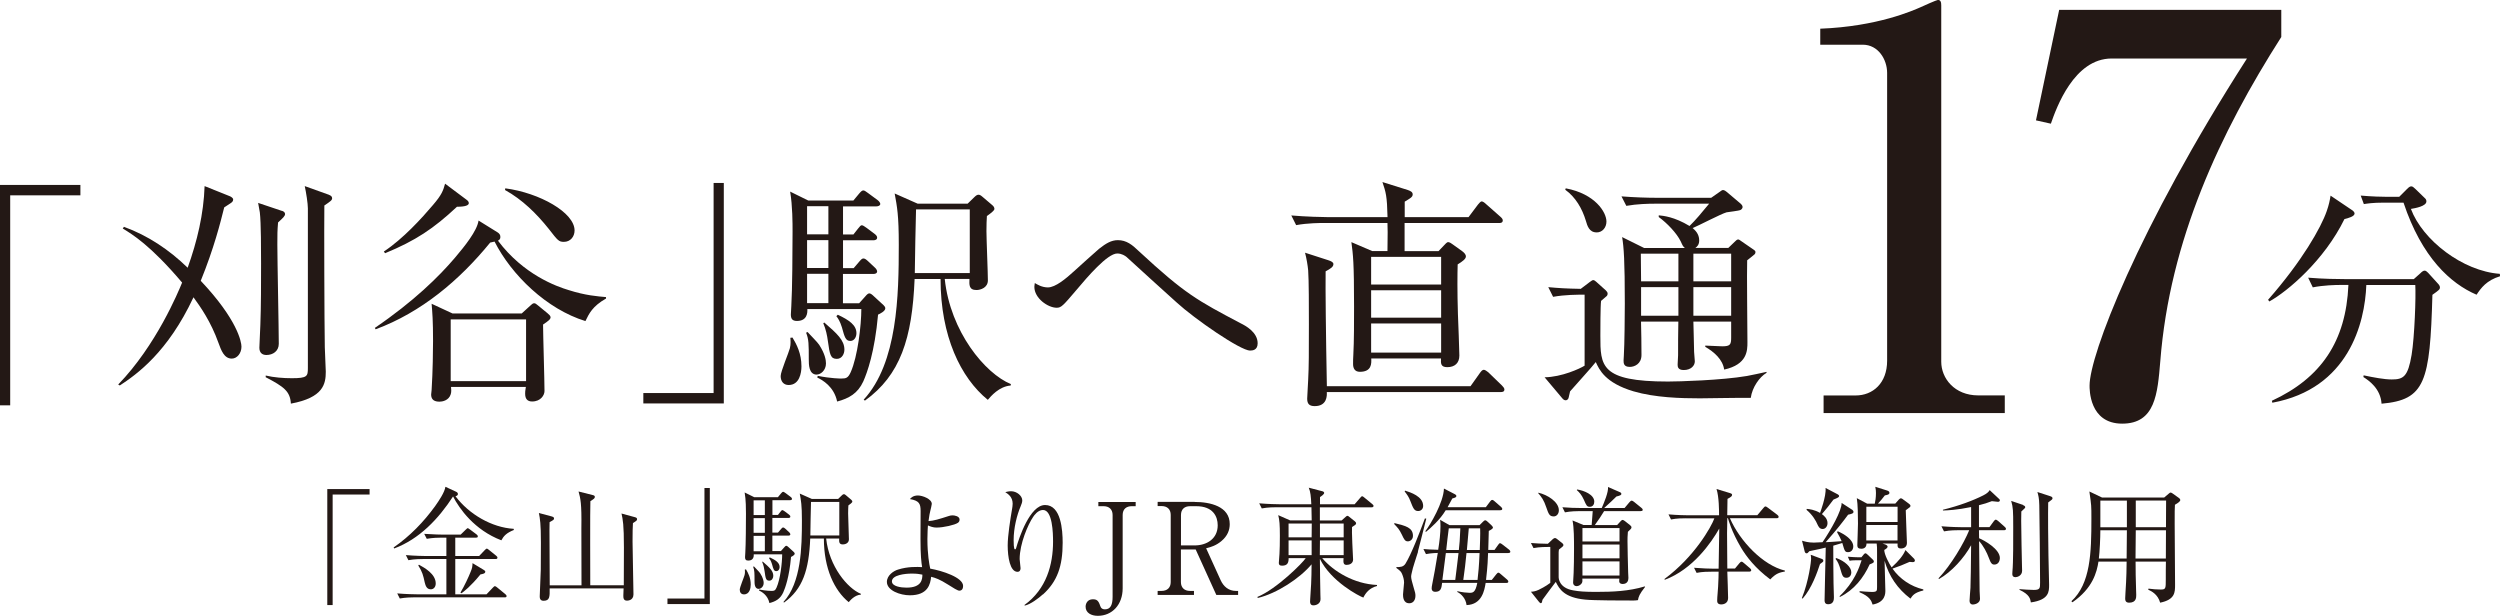 <?xml version="1.0" encoding="UTF-8"?><svg id="_レイヤー_2" xmlns="http://www.w3.org/2000/svg" viewBox="0 0 382.46 94.21"><g id="_ヘッダー"><path d="M1.56,29.88v32.13H0V28.29h12.3v1.59H1.56Z" style="fill:#231815;"/><path d="M18.08,58.83c5.82-6,9.19-14.16,9.78-15.6-4.86-5.74-7.67-7.41-9.08-8.27l.18-.26c3.67,1.33,6.93,3.52,9.75,6.26,1.45-4.04,2.45-8.23,2.59-12.49l3.89,1.56c.15.07.48.26.48.48,0,.3-.18.44-.41.59-.3.19-.74.48-.96.63-.59,2.37-1.56,6.23-3.59,11.23,5.6,5.93,6.23,9.34,6.23,10.08,0,1-.67,1.82-1.48,1.82-1.19,0-1.63-1.3-2.04-2.41-1.15-3.22-2.74-5.49-3.82-6.97-3.93,8.41-8.67,11.79-11.27,13.49l-.26-.15ZM43.13,32.25c.26.07.48.26.48.48,0,.33-.3.59-1.07,1.3-.11,1.26-.11,1.82-.11,3.37,0,2.41.22,13.01.22,15.2,0,1.11-.89,1.71-1.89,1.71-.63,0-1.08-.33-1.08-1.11,0-.56.15-3,.15-3.48.11-2.93.11-6.52.11-9.45,0-1.74,0-6.26-.19-7.78-.04-.22-.22-1.22-.26-1.45l3.63,1.22ZM50.33,29.81c.3.11.48.26.48.52,0,.3-.26.48-1.19,1.11-.04,2.74,0,17.79.07,21.68,0,.59.15,3.19.15,3.74,0,1.89-.37,3.97-5.34,4.89-.11-1.89-1.07-2.59-3.85-4.04v-.26c1.26.3,2.71.41,4,.41,2.37,0,2.45-.3,2.45-1.56v-24.42c0-.74-.26-2.41-.48-3.41l3.71,1.33Z" style="fill:#231815;"/><path d="M89.56,49.12c-5.93-1.82-11.3-7.04-13.9-12.16-.18.04-.37.07-.67.15-4.71,5.78-10.53,10.67-17.53,13.27l-.11-.22c5.93-4.04,9.82-7.86,12.3-10.79,1.41-1.67,3.34-4.04,3.56-5.63l2.93,1.82c.22.15.41.33.41.7,0,.3-.15.44-.37.56,3.89,5.19,8.97,7.01,10.82,7.56,2.56.82,4.45.96,5.71,1.07v.22c-2.08,1.19-2.59,2.3-3.15,3.45ZM69.92,31.62c-3.6,3.37-6.34,5.19-11.01,7.12l-.19-.26c2.93-1.93,5.82-5.11,7.52-7.12,1.37-1.59,1.56-2.22,1.85-3.26l3.22,2.41c.22.15.41.33.41.56,0,.33-.48.56-1.82.56ZM83.08,49.67c0,1.45.22,8.52.22,10.16,0,.63-.59,1.59-1.89,1.59-.7,0-1.07-.37-1.07-1.19,0-.26,0-.41.11-1.04h-11.45c.04.37.07.74-.04,1.11-.3,1-1.33,1.15-1.74,1.15-1.11,0-1.26-.63-1.26-1.11,0-.11.04-.33.07-.67.18-2.74.22-6.23.22-7.49,0-3.22-.11-4.37-.22-5.71l3.19,1.48h10.6l1.26-1.15c.26-.22.41-.41.63-.41.19,0,.33.11.59.33l1.45,1.19c.26.22.48.41.48.63,0,.3-.33.56-1.15,1.11ZM80.48,48.86h-11.53v9.45h11.53v-9.45ZM86.27,37c-.78,0-.93-.19-2.3-1.96-1.89-2.37-4.08-4.52-6.71-5.97l.04-.26c5.26.7,10.6,3.71,10.6,6.45,0,.93-.63,1.74-1.63,1.74Z" style="fill:#231815;"/><path d="M98.42,61.72v-1.59h10.75V27.99h1.56v33.73h-12.3Z" style="fill:#231815;"/><path d="M120.65,58.9c-.78,0-1.22-.56-1.22-1.37,0-.7,1.26-3.63,1.41-4.26.15-.63.11-1.15.07-1.59l.33-.04c.63,1.04,1.37,2.45,1.37,4.41,0,1-.3,2.85-1.96,2.85ZM134.33,48.12c-.52,5.78-1.67,8.9-2.26,10.23-.85,1.85-2.19,2.59-4,3.08-.48-2.3-2.26-3.3-3.04-3.67l.07-.26c2.08.41,3.48.41,3.59.41.74,0,1.04-.07,1.45-.96,1.08-2.41,1.63-7.23,1.63-9.67h-8.26c.04.59-.04,1.82-1.59,1.82-.74,0-.93-.37-.93-1,0-.22.07-1.11.07-1.3.15-2.33.19-8.78.19-11.34,0-1.3,0-3.97-.37-6.15l2.78,1.37h6.89l.89-1.07c.26-.3.44-.48.63-.48.22,0,.41.19.74.41l1.45,1.07c.26.19.41.44.41.59,0,.26-.33.37-.59.37h-5.11v4.3h1.59l.7-.89c.3-.37.41-.52.59-.52s.41.19.74.41l1.19.89c.19.15.41.33.41.59,0,.33-.33.41-.59.41h-4.63v4.26h1.63l.89-1.04c.26-.3.41-.44.59-.44.22,0,.37.11.67.37l1.11,1.04c.22.19.33.44.33.59,0,.22-.22.37-.56.37h-4.67v4.48h2.48l.96-1.07c.22-.26.41-.44.59-.44s.41.15.74.48l1.45,1.33c.15.15.26.3.26.48,0,.44-.85.85-1.11.96ZM124.95,57.31c-1.22,0-1.22-1.56-1.22-2.33,0-2.3,0-3.08-.41-4.08l.22-.11c.26.3,1.59,1.63,1.78,1.96.89,1.37,1.04,2.33,1.04,2.85,0,1.07-.82,1.7-1.41,1.7ZM126.73,31.55h-3.26v4.3h3.26v-4.3ZM126.73,36.74h-3.26v4.26h3.26v-4.26ZM126.73,41.89h-3.26v4.48h3.26v-4.48ZM128.02,54.9c-.96,0-1.08-.63-1.37-2.74-.11-.82-.3-1.78-.7-2.71l.15-.11c1.96,1.7,3.08,2.71,3.08,4.15,0,.63-.37,1.41-1.15,1.41ZM130.1,52.16c-.74,0-.89-.59-1.3-2.08-.3-.96-.59-1.37-.85-1.71l.22-.22c1.74.82,2.85,1.59,2.85,2.82,0,.59-.33,1.19-.93,1.19ZM154.64,58.98c-1.78.11-3.08,1.67-3.52,2.19-4.15-3.37-7.23-9.75-7.23-18.49h-3.97c-.37,9.12-2.19,14.71-7.6,18.61l-.19-.15c5.19-5.63,5.37-15.97,5.37-23.68,0-4.6-.26-5.82-.63-7.86l3.52,1.56h7.64l1.07-1.04c.22-.22.41-.33.59-.33s.33.07.63.33l1.48,1.26c.22.19.33.37.33.59,0,.26-.71.78-1.15,1.07-.04.63-.07,1.33-.07,2.33,0,1.19.22,6.38.22,7.52s-1.15,1.48-1.74,1.48c-1.19,0-1.11-.82-1.08-1.7h-3.78c.85,8.08,6.19,14.49,10.12,16.09l-.04.22ZM148.37,32.03h-8.23c-.04,1.41-.19,8.23-.19,9.75h8.41v-9.75Z" style="fill:#231815;"/><path d="M191.27,53.64c-1.52,0-8.56-4.89-11.23-7.34-1.08-.96-6.63-6-7.71-7-.19-.15-.71-.52-1.41-.52-1.52,0-4.63,3.67-6.19,5.52-2.11,2.48-2.37,2.78-3.08,2.78-1.33,0-3.41-1.45-3.41-3.19,0-.15.04-.33.07-.59.37.22,1.08.67,2,.67,1.15,0,2.74-1.33,3.97-2.45.63-.56,3.3-3,3.85-3.45,1.08-.85,1.89-1.33,2.89-1.33,1.3,0,2.19.7,3.22,1.7,7.04,6.52,8.93,7.52,15.6,11.04.67.33,2.56,1.33,2.56,3.04,0,1.07-.82,1.11-1.15,1.11Z" style="fill:#231815;"/><path d="M224.66,33.22l1.45-1.93c.18-.22.41-.48.56-.48.19,0,.48.22.67.41l2.19,1.93c.22.19.37.37.37.56,0,.37-.3.41-.56.41h-14.46v4.3h5.19l.78-.82c.26-.26.48-.56.7-.56s.52.22.67.33l1.45,1.04c.26.19.59.48.59.82,0,.37-.48.74-1.26,1.22-.04,1.52-.07,4.04.04,7.6.04.96.22,5.63.22,6.34,0,1.15-.7,1.78-1.85,1.78-1,0-1-.56-.96-1.33h-10.67c.04.78.07,2.04-1.74,2.04-.85,0-1.04-.63-1.04-1.19,0-.33,0-1,.04-1.45.11-2,.11-5.11.11-7.3,0-6.86-.15-7.97-.41-9.9l3.19,1.37h2.33c.04-2.96.04-3.3,0-4.3h-9.6c-.63,0-2.59,0-4.37.33l-.74-1.48c2.15.19,4.93.26,5.71.26h9.01c-.07-3.26-.26-3.82-.78-5.37l3.89,1.22c.41.15.74.3.74.67,0,.41-.37.59-1.22,1.11v2.37h9.78ZM224.96,59.09l1.45-2.04c.19-.26.37-.48.59-.48.18,0,.48.22.67.37l2.11,2.04c.19.19.37.41.37.59,0,.37-.3.41-.56.41h-26.61c.04.56.04,2.15-1.85,2.15-.89,0-1.15-.41-1.15-1.15,0-.48.15-2.45.15-2.85.11-2.15.11-4.11.11-8.49,0-2.63,0-6.71-.11-8.27-.07-.78-.26-1.89-.48-2.71l3.56,1.15c.44.15.78.3.78.59,0,.41-.37.67-1.19,1.11-.04,2.34.04,9.79.19,17.57h21.98ZM209.76,39.3v4.23h10.71v-4.23h-10.71ZM209.76,44.41v4.19h10.71v-4.19h-10.71ZM209.76,49.49v4.45h10.71v-4.45h-10.71Z" style="fill:#231815;"/><path d="M267.85,60.87c-1.26-.04-6.71.07-7.82.07-2.85,0-6.86-.11-10.12-1.07-4.37-1.3-5.26-3.34-5.78-4.48-.56.74-3.37,3.82-3.93,4.48-.11.37-.19.93-.26,1.07-.04.11-.19.3-.41.3-.18,0-.37-.11-.52-.3l-2.71-3.22c2.63-.04,5.41-1.33,6.12-1.78v-10.86c-1.11,0-3,0-4.82.33l-.74-1.48c1.63.15,2.74.22,4.97.26l1.37-1.04c.22-.15.41-.3.52-.3.15,0,.33.11.48.26l1.48,1.33c.15.15.26.3.26.48,0,.22-.11.37-.22.44-.19.15-.56.48-.78.67-.11.74-.11,4.52-.11,5.34,0,4.6,0,7,10.34,7,1.63,0,8.23-.19,12.08-.85.78-.15,2.04-.41,3-.63v.15c-1.08.63-2.19,2.22-2.41,3.82ZM244.24,35.55c-1.11,0-1.41-1-1.63-1.78-.56-1.85-1.56-3.6-3.15-4.74l.07-.22c4.52.85,6.23,3.67,6.23,5.08,0,.89-.59,1.67-1.52,1.67ZM268.44,38.89c-.15.15-.96.78-1.15.93-.07,1.78.04,10.53.04,12.53,0,1.26,0,3.41-3.56,4.19-.22-1.56-1.56-2.71-2.89-3.48v-.19c.37,0,2.19.11,2.59.11,1.22,0,1.37-.26,1.37-1.33v-2.45h-5.78c0,.37.11,3.97.11,4.63,0,.15.11,1.3.11,1.45,0,.67-.59,1.33-1.7,1.33-.93,0-.93-.56-.93-.85,0-.19.07-1.19.07-1.41,0-.74,0-4.34.04-5.15h-5.71c.04.74.07,4.3.07,5.11,0,1.37-1.08,1.82-1.78,1.82-.96,0-.96-.59-.96-1,0-.11.04-.59.04-.7.11-1.67.15-6.52.15-7.97,0-6.56-.15-8.64-.41-10.19l3.37,1.67h6.23c-.3-.26-.33-.33-.63-1-.63-1.3-2.11-2.82-3.37-3.74v-.26c.71.07,2.37.22,4.71,1.63.89-.85,1.93-2.11,3-3.41h-8.3c-.96,0-2.74.04-4.37.33l-.74-1.45c1.93.15,3.82.22,5.71.22h8.01l1.33-.93c.15-.11.33-.26.48-.26.19,0,.48.19.59.3l2.15,1.82c.07.07.26.26.26.48,0,.07-.07.33-.3.44-.26.15-1.82.3-2.15.37-.82.22-4.37,2.08-5.19,2.41.33.3,1,.85,1,1.89,0,.67-.33.96-.59,1.15h5.04l1.04-1c.15-.15.3-.3.48-.3.11,0,.33.15.41.22l1.93,1.33c.19.11.3.26.3.37,0,.15-.04.22-.11.33ZM256.77,38.81h-5.75c0,1.04.04,3,.04,4.23h5.71v-4.23ZM256.77,43.93h-5.71v4.37h5.71v-4.37ZM264.84,38.81h-5.78v4.23h5.78v-4.23ZM264.84,43.93h-5.78v4.37h5.78v-4.37Z" style="fill:#231815;"/><path d="M278.98,60.5h4.9c2.62,0,4.82-1.86,4.82-5.32V11.15c0-2.03-1.35-4.31-3.72-4.31h-6.51v-2.45c8.79-.34,14.2-2.79,15.38-3.3.34-.17,2.45-1.1,2.62-1.1.42,0,.51.34.51.85v54.5c0,2.54,2.03,5.15,5.66,5.15h4.06v2.7h-27.72v-2.7Z" style="fill:#231815;"/><path d="M349,1.52v4.14c-9.38,14.7-17.07,31.1-18.51,49.6-.42,4.99-.76,9.55-5.83,9.55s-4.99-5.32-4.99-5.83c0-4.56,7.27-23.83,24.08-50.03h-20.7c-5.75,0-8.45,7.52-9.3,9.97l-2.28-.51,3.55-16.9h33.97Z" style="fill:#231815;"/><path d="M358.66,33.52c-3.08,6.3-8.67,11.04-11.49,12.6l-.19-.26c5.19-5.89,8.12-11.08,8.97-13.56.33-.93.48-1.67.59-2.37l3.19,2.15c.19.11.48.33.48.59,0,.44-.96.7-1.56.85ZM372.12,45.12c-.37,13.34-1.11,16.05-7.78,16.64-.15-2.33-1.96-3.56-2.78-4.08l.04-.26c1.56.33,3.15.63,4.3.63,1.78,0,2.48-.41,3.04-3.78.45-2.74.67-8.93.56-10.67h-7.49c-.22,5.82-2.71,15.86-14.38,18.01l-.07-.3c7.52-3.48,11.34-9.08,11.71-17.72h-1.08c-.93,0-2.71.04-4.37.37l-.71-1.48c2.3.19,4.56.22,5.67.22h10.49l1-.89c.22-.22.44-.41.67-.41.19,0,.37.19.52.33l1.48,1.63c.19.19.33.41.33.59,0,.33-.11.41-1.15,1.15ZM378.86,45.08c-3.97-1.7-8.38-5.71-11.16-14.08h-2.96c-1.85,0-2.59.15-3.11.22l-.48-1.3c1.67.15,3.3.19,4.04.19h1.85l1.19-1.19c.33-.33.48-.41.67-.41.22,0,.37.19.63.41l1.37,1.33c.22.19.3.33.3.56,0,.74-1.71,1.04-2.37,1.15,1.78,4.78,7.93,9.53,13.6,9.93l.04.37c-2.08.63-2.93,1.82-3.59,2.82Z" style="fill:#231815;"/><path d="M50.89,75.66v16.91h-.82v-17.75h6.47v.84h-5.66Z" style="fill:#231815;"/><path d="M76.7,82.66c-4.13-1.58-6.43-4.84-7.39-6.71-2.24,3.45-5.15,6.51-9.01,7.96l-.08-.16c2.48-1.72,4.6-3.9,6.36-6.34.58-.82,1.46-2.13,1.56-2.94l1.64.76c.14.06.27.18.27.33,0,.27-.23.31-.37.35,2.05,2.75,5.56,4.8,8.91,4.99l.02.18c-1.13.45-1.56.92-1.91,1.58ZM77.21,91.38h-13.75c-.49,0-1.42.02-2.3.18l-.39-.78c1.35.12,2.73.14,3,.14h4.52v-5.4h-3.51c-.19,0-1.4,0-2.3.18l-.39-.78c1.37.12,2.85.14,3,.14h3.2v-2.81h-.7c-.49,0-1.42.02-2.3.18l-.39-.76c1.35.1,2.71.12,3,.12h2.57l.76-.74c.16-.14.25-.25.33-.25s.23.14.35.21l.99.74c.1.08.2.18.2.31,0,.18-.16.19-.29.19h-3.16v2.81h3.65l.84-.88c.14-.14.25-.25.33-.25.1,0,.23.12.35.21l1.09.88c.12.1.19.18.19.29,0,.2-.16.21-.29.21h-6.16v5.4h4.78l.96-1.01c.16-.16.23-.23.31-.23.12,0,.25.1.37.2l1.23,1.01c.12.1.2.2.2.31,0,.18-.18.19-.29.19ZM65.88,90.15c-.6,0-.78-.55-.9-1.03-.23-1.09-.37-1.64-.99-2.61l.1-.12c.86.47,2.57,1.42,2.57,2.87,0,.51-.29.9-.78.9ZM73.49,87.89c-1.5,1.83-2.46,2.55-2.89,2.87l-.16-.1c.62-1.03,1.25-2.4,1.56-3.18.25-.58.27-.82.29-1.33l1.74,1.05c.17.1.21.18.21.25,0,.29-.33.35-.76.43Z" style="fill:#231815;"/><path d="M96.83,80.03c-.04.68-.06,1.27-.06,2.83,0,1.27.14,6.92.14,8.07,0,.96-.92.96-1,.96-.55,0-.55-.47-.55-.78,0-.18.04-.94.04-1.09h-11.31c.02,1.27.02,1.89-.94,1.89-.58,0-.58-.49-.58-.7,0-.57.16-3.39.16-4.04,0-.68.02-2.77.02-4.15,0-2.94-.14-3.65-.31-4.54l1.91.51c.2.06.41.12.41.31,0,.21-.08.25-.68.58-.02.39-.02.72-.02,1.19,0,1.35.04,7.27.04,8.48h4.86s-.02-8.7-.02-8.72c.06-3.88-.14-4.56-.43-5.64l2.18.55c.16.04.31.1.31.27,0,.23-.14.31-.68.66-.06.96-.02,11.92-.02,12.87h5.13c0-.92.02-4.95.02-5.77,0-3.53-.17-4.31-.37-5.21l2.01.55c.23.06.37.12.37.31,0,.21-.08.25-.62.6Z" style="fill:#231815;"/><path d="M102.11,92.41v-.84h5.66v-16.91h.82v17.75h-6.47Z" style="fill:#231815;"/><path d="M113.81,90.93c-.41,0-.64-.29-.64-.72,0-.37.66-1.91.74-2.24.08-.33.06-.6.04-.84l.18-.02c.33.55.72,1.29.72,2.32,0,.53-.16,1.5-1.03,1.5ZM121.01,85.26c-.27,3.04-.88,4.68-1.19,5.38-.45.98-1.15,1.37-2.11,1.62-.25-1.21-1.19-1.74-1.6-1.93l.04-.14c1.09.21,1.83.21,1.89.21.39,0,.55-.04.76-.51.57-1.27.86-3.8.86-5.09h-4.35c.02.31-.02.96-.84.96-.39,0-.49-.19-.49-.53,0-.12.04-.59.04-.68.08-1.23.1-4.62.1-5.97,0-.68,0-2.09-.2-3.24l1.46.72h3.63l.47-.57c.14-.16.23-.25.33-.25.12,0,.21.1.39.21l.76.57c.14.1.21.23.21.31,0,.14-.18.19-.31.19h-2.69v2.26h.84l.37-.47c.16-.2.21-.27.31-.27s.21.1.39.21l.62.47c.1.08.21.18.21.31,0,.18-.17.21-.31.21h-2.44v2.24h.86l.47-.55c.14-.16.21-.23.31-.23.12,0,.2.06.35.19l.59.55c.12.1.17.23.17.31,0,.12-.12.19-.29.19h-2.46v2.36h1.31l.51-.57c.12-.14.21-.23.31-.23s.21.08.39.25l.76.7c.08.08.14.16.14.25,0,.23-.45.45-.58.51ZM116.07,90.09c-.64,0-.64-.82-.64-1.23,0-1.21,0-1.62-.21-2.15l.12-.06c.14.16.84.86.94,1.03.47.72.55,1.23.55,1.5,0,.57-.43.9-.74.9ZM117.01,76.54h-1.72v2.26h1.72v-2.26ZM117.01,79.27h-1.72v2.24h1.72v-2.24ZM117.01,81.98h-1.72v2.36h1.72v-2.36ZM117.69,88.83c-.51,0-.57-.33-.72-1.44-.06-.43-.16-.94-.37-1.42l.08-.06c1.03.9,1.62,1.42,1.62,2.18,0,.33-.19.74-.6.74ZM118.78,87.38c-.39,0-.47-.31-.68-1.09-.16-.51-.31-.72-.45-.9l.12-.12c.92.43,1.5.84,1.5,1.48,0,.31-.18.62-.49.62ZM131.69,90.97c-.94.06-1.62.88-1.85,1.15-2.18-1.77-3.8-5.13-3.8-9.73h-2.09c-.19,4.8-1.15,7.74-4,9.79l-.1-.08c2.73-2.96,2.83-8.4,2.83-12.46,0-2.42-.14-3.06-.33-4.13l1.85.82h4.02l.57-.55c.12-.12.21-.18.31-.18s.18.04.33.18l.78.66c.12.1.18.19.18.31,0,.14-.37.41-.6.57-.02.33-.04.7-.04,1.23,0,.62.12,3.35.12,3.96s-.6.78-.92.78c-.62,0-.58-.43-.57-.9h-1.99c.45,4.25,3.26,7.62,5.32,8.46l-.02.12ZM128.4,76.79h-4.33c-.02.74-.1,4.33-.1,5.13h4.43v-5.13Z" style="fill:#231815;"/><path d="M146.78,90.37c-.27,0-.99-.45-1.72-.92-1.33-.84-1.97-1.05-2.61-1.21-.12,1.11-.47,2.83-3.26,2.83-1.46,0-3.51-.72-3.51-2.05,0-1.01,1.05-1.7,1.72-1.89,1.5-.47,2.91-.41,3.67-.37-.12-.74-.25-1.81-.25-4.31,0-.39.02-4.11.02-4.25,0-1.17-.23-1.6-1.64-1.85.17-.19.49-.55,1.23-.55.68,0,2.12.53,2.12,1.29,0,.14-.18.88-.23,1.07-.08.33-.16.68-.27,1.56.84-.06,1.58-.29,3.1-.78.18-.06.35-.1.58-.1.27,0,1.07.12,1.07.64,0,.27-.12.41-.27.51-.45.31-2.15.72-3.28.72-.47,0-.92-.16-1.29-.33-.02.35-.08,1.07-.08,2.09,0,2.32.29,3.9.43,4.52,1.85.33,5.03,1.35,5.03,2.65,0,.39-.16.72-.57.72ZM139.49,87.75c-1.01,0-3.04.21-3.04,1.19,0,.78,1.4.96,2.24.96,2.34,0,2.42-1.31,2.42-1.99-.39-.08-.82-.16-1.62-.16Z" style="fill:#231815;"/><path d="M159.54,90.93c-.64.58-1.87,1.52-2.77,1.72l-.04-.1c3.37-2.44,4.37-6.2,4.37-9.69,0-1.29-.08-4.84-1.54-4.84-.78,0-1.33.8-1.5,1.05-.78,1.13-2.07,4.11-2.07,6.46,0,.21.14,1.21.14,1.4,0,.21-.08.55-.47.55-1.15,0-1.5-2.28-1.5-4.04,0-1.48.41-4.06.68-5.64.02-.1.08-.47.08-.74,0-1.05-.72-1.5-1.13-1.77.17-.04.51-.14.88-.14.9,0,1.72.72,1.72,1.4,0,.31-.12.57-.23.86-.6,1.4-1.09,3.37-1.09,5.23,0,.29,0,1.4.2,1.4.12,0,.16-.1.18-.19.45-1.6,2.12-6.59,4.43-6.59,2.44,0,2.69,3.82,2.69,5.77,0,3.59-.82,5.91-3,7.9Z" style="fill:#231815;"/><path d="M173.73,77.44h-.6c-.78,0-1.38.41-1.38,1.35v11.21c0,2.5-1.6,4.21-3.8,4.21-1.01,0-1.87-.45-1.87-1.4,0-.45.27-1.13,1.11-1.13.58,0,.86.18,1.13,1.03.12.37.35.51.72.51.88,0,1.17-.74,1.17-1.91v-12.52c0-.88-.55-1.35-1.38-1.35h-.8v-.64h5.71v.64Z" style="fill:#231815;"/><path d="M182.75,76.79c2.4,0,5.38.68,5.38,3.39,0,.9-.33,1.81-1.29,2.61-.8.66-1.52.88-2.32,1.09l2.22,4.88c.45.98,1.23,1.64,2.34,1.64h.33v.62h-3.33l-3.16-6.96h-2.26v4.99c0,.86.55,1.35,1.38,1.35h.62v.62h-5.56v-.62h.6c.86,0,1.4-.49,1.4-1.35v-10.28c0-.84-.51-1.35-1.4-1.35h-.6v-.64h5.64ZM180.67,83.44h2.09c1.81,0,3.53-.98,3.53-3.08,0-1.35-.72-2.92-3.28-2.92h-.96c-.84,0-1.38.47-1.38,1.35v4.66Z" style="fill:#231815;"/><path d="M202.28,85.39c1.75,2.05,4.88,3.94,8.38,4.1v.16c-1.15.29-1.75,1.07-2.09,1.77-.6-.2-4.95-2.44-6.65-5.93.02.88.04,4.72.08,5.5,0,.1.02.57.02.66,0,.68-.62.96-1.09.96-.41,0-.51-.29-.51-.55,0-.06,0-.21.02-.43.1-1.35.21-3.02.21-5.3-1.79,2.15-5.34,4.47-8.23,5.15l-.06-.16c2.94-1.19,7-5.28,7.39-5.93h-2.61c0,.66-.14,1.15-1.01,1.15-.41,0-.49-.19-.49-.43,0-.21.1-1.17.1-1.37.04-.64.06-1.7.06-2.75,0-1.77-.06-2.4-.25-3.18l1.81.8h3.31c0-.45-.02-1.52-.04-2.01h-5.3c-.35,0-1.37,0-2.3.18l-.39-.78c1.44.12,2.71.14,3,.14h4.97c-.06-1.19-.12-1.89-.39-2.53l2.03.53c.17.04.33.12.33.27,0,.21-.47.53-.64.64v1.09h5.3l.84-.97c.14-.16.21-.25.31-.25s.21.1.35.21l1.19.98c.14.12.2.19.2.29,0,.18-.18.21-.29.21h-7.92v2.01h3.33l.64-.57s.16-.14.23-.14c.1,0,.21.08.27.14l.88.7c.12.1.19.2.19.31,0,.18-.12.25-.62.57-.02.43-.02.99.04,2.44.02.27.12,2.36.12,2.53,0,.62-.57.82-.99.82-.53,0-.51-.41-.47-1.03h-3.28ZM197.13,80.09v2.11h3.53l.02-2.11h-3.55ZM200.66,84.93v-2.26h-3.53v2.26h3.53ZM205.56,84.93v-2.26h-3.63c0,.31-.02,1.91-.02,2.26h3.65ZM205.56,82.2v-2.11h-3.63v2.11h3.63Z" style="fill:#231815;"/><path d="M215.38,82.82c-.43,0-.57-.29-.92-1.03-.41-.84-.61-1.03-1.19-1.64l.08-.12c1.68.41,2.81.68,2.81,1.95,0,.57-.45.84-.78.84ZM216.94,84.4c-.27.92-.8,2.34-.98,3.3-.04.18-.08.35-.08.51,0,.31.14.84.37,1.62.25.8.29.99.29,1.31,0,.62-.31,1.15-.94,1.15-.94,0-.96-1.01-.96-1.35,0-.29.16-1.56.16-1.81,0-.47-.14-.92-.31-1.33-.17-.39-.31-.49-.88-.92l.02-.12c.53,0,1.07,0,1.4-.55.94-1.56,2.07-4.54,2.96-6.9l.21.04c-.21.8-1.09,4.35-1.29,5.05ZM216.96,78.18c-.61,0-.76-.41-1.21-1.56-.21-.58-.51-.98-.86-1.44l.06-.12c.8.25,2.77.86,2.77,2.34,0,.53-.41.78-.76.78ZM230.75,84.61h-3.1c-.02.68-.06,2.01-.31,4.11h.88l.7-.88c.14-.16.21-.23.31-.23s.2.08.35.21l1,.86c.12.12.17.19.17.29,0,.18-.16.21-.29.21h-3.18c-.18,1.11-.55,3.31-2.92,3.39-.12-1.01-.82-1.72-1.42-2.01l.02-.12c.68.18,1.54.25,1.83.25.51,0,.92,0,1.21-1.52h-5.38c-.1.8-.16,1.37-1.07,1.37-.31,0-.53-.18-.53-.51,0-.21.04-.41.1-.72.31-1.58.43-2.22.84-4.72-.1,0-1,.02-1.81.18l-.39-.78c.62.06,1,.08,2.26.12.21-1.31.35-2.54.35-3.61,0-.51-.02-.74-.06-.98l1.44.82h4.6l.53-.53c.14-.14.23-.21.35-.21.1,0,.2.08.37.23l.59.55c.12.12.21.25.21.33,0,.18-.39.39-.64.51,0,.12-.08,2.36-.08,2.91h.96l.57-.8c.12-.18.2-.23.27-.23s.2.06.37.2l1.03.8c.08.06.18.21.18.29,0,.16-.14.21-.29.21ZM229.52,78.06h-8.35c-.9,1.5-2.28,2.69-3.02,3.31l-.1-.1c.76-.99,2.79-4.41,2.85-6.53l1.7.88c.1.04.2.16.2.25,0,.18-.1.25-.62.39-.41.78-.55,1.01-.72,1.33h5.85l.66-.88c.12-.16.21-.23.31-.23.12,0,.2.06.35.19l1.01.88c.1.1.18.2.18.29,0,.16-.1.21-.29.21ZM221.19,84.61l-.53,4.11h1.97c.2-1.52.25-2.03.27-2.18.04-.23.2-1.62.23-1.93h-1.95ZM221.64,80.83c-.12.84-.29,2.4-.39,3.31h1.93c.12-1.11.14-1.33.23-3.31h-1.77ZM224.35,84.61c-.2,1.91-.21,2.13-.49,4.11h2.18c.12-.98.23-2.16.31-4.11h-2.01ZM224.7,80.83c-.06.72-.08.96-.29,3.31h1.97c.02-.58.1-2.55.06-3.31h-1.74Z" style="fill:#231815;"/><path d="M250.59,91.81c-.31.04-.39.06-.68.06-1.46,0-6.16,0-7.41-.14-3.16-.31-3.94-1.58-4.49-2.71-.49.62-1.35,1.81-2.03,2.73-.06.31-.1.53-.25.53-.12,0-.23-.14-.31-.23l-1.21-1.52c.27-.02.64-.04,1.17-.29.18-.08,1.09-.53,1.79-1.07v-5.5c-.53,0-1.66,0-2.57.18l-.39-.78c.94.08,1.48.1,2.59.12l.74-.7c.16-.14.25-.18.35-.18s.18.04.35.18l.78.62c.1.08.16.18.16.27,0,.08-.04.18-.16.27-.08.08-.39.31-.53.43-.02.06-.04.35-.04.39v3.86c0,.06.02,1.62,2.24,1.99.88.16,1.74.23,3.47.23,2.52,0,5.05-.1,7.47-.84l.04.08c-.88,1.13-.98,1.46-1.09,2.03ZM237.66,79c-.62,0-.76-.39-1.11-1.4-.35-1.05-.7-1.56-1.25-2.18l.06-.04c1.38.31,3.12,1.4,3.12,2.69,0,.51-.31.94-.82.94ZM251.04,78.2h-5.64c-.45.74-.8,1.27-1.42,2.13h3.41l.53-.58c.16-.16.21-.21.31-.21s.23.08.37.19l.76.6c.14.1.23.23.23.35,0,.18-.14.29-.55.68-.06.68-.06,1.07-.06,1.42,0,1.27.06,2.94.1,4.76.02.12.04.74.04.88,0,.41-.16.92-.9.92-.02,0-.51,0-.51-.43,0-.06.02-.33.02-.39h-5.66c.02.43.04.55-.16.8-.25.31-.61.35-.72.35-.29,0-.53-.19-.53-.57,0-.21.08-1.23.08-1.46.04-1.03.06-2.22.06-3.67s0-3.22-.23-4.35l1.68.7h1.25c.14-1.66.14-1.85.16-2.13h-1.95c-.43,0-1.44.02-2.3.19l-.39-.78c1,.08,1.99.12,3,.12h3.02c.35-.8,1.05-2.46.96-3.22l1.79.78c.2.08.25.16.25.29s-.1.23-.76.39c-.58.58-.8.78-1.87,1.76h3.12l.74-.88c.16-.18.25-.25.35-.25s.21.06.39.21l1.11.9c.08.06.19.18.19.29,0,.16-.12.19-.29.19ZM243.22,77.53c-.45,0-.53-.19-.92-1.09-.35-.76-.7-1.13-1.07-1.46l.04-.1c1.05.16,2.63.78,2.63,1.87,0,.39-.21.78-.68.78ZM247.76,80.79h-5.67v2.05h5.67v-2.05ZM247.76,83.31h-5.67v2.11h5.67v-2.11ZM247.76,85.88h-5.67v2.17h5.67v-2.17Z" style="fill:#231815;"/><path d="M257.94,79.29c-.49,0-1.42,0-2.3.18l-.39-.78c1.33.12,2.71.14,3,.14h4.74c0-.64,0-2.81-.39-4.02l2.11.64c.18.06.27.12.27.25,0,.18-.1.31-.7.62,0,.14-.02,1.66-.04,2.5h4.6l.92-1.09c.14-.18.23-.25.33-.25s.21.08.39.21l1.42,1.07c.14.1.2.21.2.31,0,.14-.1.21-.29.21h-7.16c1.52,3.51,5.05,7.2,8.41,8.01v.14c-.8.16-1.33.25-2.24,1.21-2.3-1.72-3.65-3.47-4.5-4.91-1.42-2.4-1.95-4.35-1.97-4.45h-.1c-.02,1.23-.04,2.07-.04,2.28,0,.86.04,4.64.04,5.42h1.17l.68-.82c.14-.16.23-.23.33-.23s.21.08.35.2l.94.8c.14.12.19.21.19.31,0,.12-.12.21-.29.21h-3.37c.02.62.12,3.45.12,4.04,0,.9-.84.98-1.03.98-.64,0-.64-.41-.64-.6,0-.58.12-1.5.14-2.09.06-1.13.08-1.81.08-2.32h-1.07c-.49,0-1.42,0-2.3.18l-.39-.78c1.21.1,2.42.14,3,.14h.76c.02-.88.1-5.62.1-6.14-1.25,2.2-4.04,6.22-8.33,7.84l-.06-.12c4.62-3.41,7.18-8.01,7.64-9.28h-4.31Z" style="fill:#231815;"/><path d="M275.65,91.52c1.09-2.67,1.42-5.73,1.42-5.99,0-.21-.02-.45-.06-.66l1.72.64c.08.04.21.1.21.25,0,.18-.06.21-.51.53-.41,1.25-1.27,3.72-2.65,5.28l-.14-.06ZM283.41,78.04c.08.06.14.14.14.27,0,.23-.19.29-.82.43-.66.9-1.7,2.26-3.43,4.21.1-.02,1.42-.06,2.44-.16-.14-.33-.37-.82-.7-1.38l.1-.14c1.05.45,2.38,1.31,2.38,2.32,0,.45-.27.88-.78.88s-.53-.16-.9-1.4c-.29.1-.62.19-1.38.41.02,2.69,0,4.08.04,5.73,0,.35.06,1.85.06,2.16,0,.29,0,1.07-.88,1.07-.55,0-.55-.45-.55-.6,0-.9.16-6.79.18-8.07-.49.12-1.11.27-2.5.55-.27.29-.29.33-.45.33-.14,0-.23-.14-.27-.27l-.41-1.66c.43.12.94.29,1.81.29.12,0,1.17-.04,1.33-.06,1.29-1.91,2.94-4.82,2.92-6.01l1.68,1.09ZM276.41,77.85c.41.04,1.17.12,2.03.62,0-.02.98-2.57.84-3.82l1.87.98c.12.06.2.16.2.25,0,.19-.18.27-.86.55-.7.96-.96,1.25-1.77,2.22.25.19.86.64.86,1.38,0,.53-.35.9-.74.9-.49,0-.66-.41-.8-.7-.21-.51-.74-1.46-1.68-2.24l.06-.14ZM280.92,85.37c1.31.47,2.3,1.38,2.3,2.18,0,.45-.25.84-.74.84-.55,0-.64-.31-.94-1.36-.16-.55-.39-1.15-.74-1.54l.12-.12ZM283.94,85.71c-.49,0-.82.04-.98.08l-.27-.62c.72.06,1.31.08,1.48.08h.6l.37-.45s.14-.16.25-.16c.08,0,.21.1.29.18l.78.74c.08.08.21.19.21.33,0,.16-.06.23-.64.45-.94,2.05-2.38,3.92-4.56,4.99l-.04-.12c2.26-2.16,3-4.37,3.37-5.5h-.88ZM287.99,83.15l.35.12c.14.04.43.16.43.35,0,.23-.35.43-.51.51,0,.72.76,2.13,1.13,2.67,1.11-1.01,1.79-1.85,2.11-2.65l1.35,1.35s.1.16.1.25c0,.04-.02.25-.31.25-.06,0-.31-.02-.51-.04-.94.43-1.66.7-2.61,1.03,1.13,1.6,2.81,2.73,4.72,3.18v.16c-1.37.33-1.64.76-1.97,1.25-1.97-1.5-3.28-3.41-3.96-5.79,0,.72.12,3.9.12,4.54,0,.47,0,1.81-1.95,2.16-.21-.62-.43-1.23-2.01-1.89l.02-.16c.31.04,1.62.12,1.87.12.78,0,.8-.16.8-.74v-5.27c0-.66,0-1.07-.06-1.4h-1.56c.02.53-.31.8-.78.8-.43,0-.62-.16-.62-.51,0-.27.1-2.83.1-3.35,0-1.03-.02-2.98-.18-3.88l1.58.84h1.17c.08-.33.18-.92.18-1.62,0-.35-.02-.51-.1-.96l1.83.58c.16.06.33.14.33.33,0,.25-.19.31-.7.41-.39.53-.66.82-1.05,1.25h2.65l.53-.6c.06-.08.23-.21.33-.21s.21.08.29.14l.92.68c.12.08.25.21.25.33,0,.18-.08.21-.72.68,0,.8.18,4.56.18,4.99,0,.58-.39.86-.92.86s-.53-.31-.51-.76h-2.3ZM285.52,77.52v2.34h4.78v-2.34h-4.78ZM290.29,82.68v-2.36h-4.78v2.36h4.78Z" style="fill:#231815;"/><path d="M304.35,80.65l.66-.9c.1-.14.21-.25.31-.25.12,0,.27.14.37.21l.99.88c.12.1.2.2.2.31,0,.2-.18.21-.29.21h-3.84c0,.39.02.84.02,1.23.84.35,3.18,1.66,3.18,3.04,0,.39-.21.99-.84.99-.33,0-.53-.12-.86-1.05-.27-.76-.86-1.89-1.48-2.54.02,1.21.06,6.53.08,7.61,0,.19.06,1.05.06,1.23,0,.6-.68.86-1.11.86-.31,0-.49-.23-.49-.55s.12-1.72.14-1.99c.04-1.17.08-3.41.1-6.53-1.07,1.95-2.98,4.08-4.91,5.17l-.08-.1c1.93-2.05,3.88-5.36,4.7-7.37h-1.58c-.35,0-1.33,0-2.28.18l-.39-.78c1.44.12,2.71.14,3,.14h1.54v-3.08c-2.17.45-3.61.51-4.31.53v-.12c2.46-.6,4.6-1.4,6.18-2.2.49-.25.82-.51.97-.8l1.4,1.31c.08.06.16.16.16.25,0,.14-.12.23-.29.23-.12,0-.62-.06-.94-.1-.64.25-1.19.43-1.97.62v3.35h1.6ZM309.5,77.28c.08.02.33.14.33.29,0,.14-.06.18-.6.68-.02.37-.02.76-.02,1.42,0,1.81.1,5.6.12,6.9,0,.25.02.58.02.74,0,.78-.76.99-1.01.99-.35,0-.49-.18-.49-.49,0-.12.02-.29.02-.39.14-1.35.12-5.21.12-6.77,0-2.57-.02-3-.31-4.02l1.83.62ZM313.71,75.94c.14.04.29.1.29.29,0,.16-.08.21-.66.64-.04,1.33,0,6.61.04,8.13.04,1.48.1,4.21.1,4.47,0,1.03,0,2.3-2.79,2.69-.08-.51-.18-1.21-1.75-1.93l.02-.1c.43.04,1.72.12,2.18.12.96,0,.96-.27.96-1.13,0-2.22-.08-10.04-.12-11.84-.02-1.09-.16-1.56-.29-2.01l2.03.66Z" style="fill:#231815;"/><path d="M331.09,76.11l.68-.58c.16-.14.23-.18.29-.18.1,0,.23.08.31.14l.98.7c.12.08.2.21.2.29,0,.21-.25.41-.82.74-.04.74-.04.82-.04,2.91,0,1.48.06,8,.06,9.32,0,1.17,0,2.28-2.28,2.75-.37-1.31-1.36-1.77-1.83-1.99l.04-.16c.62.08,1.25.14,1.87.14.78,0,.78-.16.78-1.54,0-.39,0-2.44.02-2.73h-4.64c0,1.13.02,2.85.08,4.45.02.27.02.55.02.64,0,.41,0,1.19-1.09,1.19-.58,0-.6-.41-.6-.66,0-.16.02-.64.04-.82.16-2.36.18-4.11.18-4.8h-4.31c-.25,1.62-.88,4.08-3.98,6.22l-.16-.16c2.93-2.69,3.06-7.39,3.06-12.64,0-1.97,0-2.03-.31-4.15l1.93.92h9.54ZM321.32,81.12c0,1.13-.1,3.31-.23,4.33h4.25l.04-4.33h-4.06ZM321.32,76.58v4.08h4.06v-4.08h-4.06ZM331.34,85.45l.02-4.33h-4.62l-.04,4.33h4.64ZM331.36,80.65l.02-4.08h-4.64v4.08h4.62Z" style="fill:#231815;"/></g></svg>